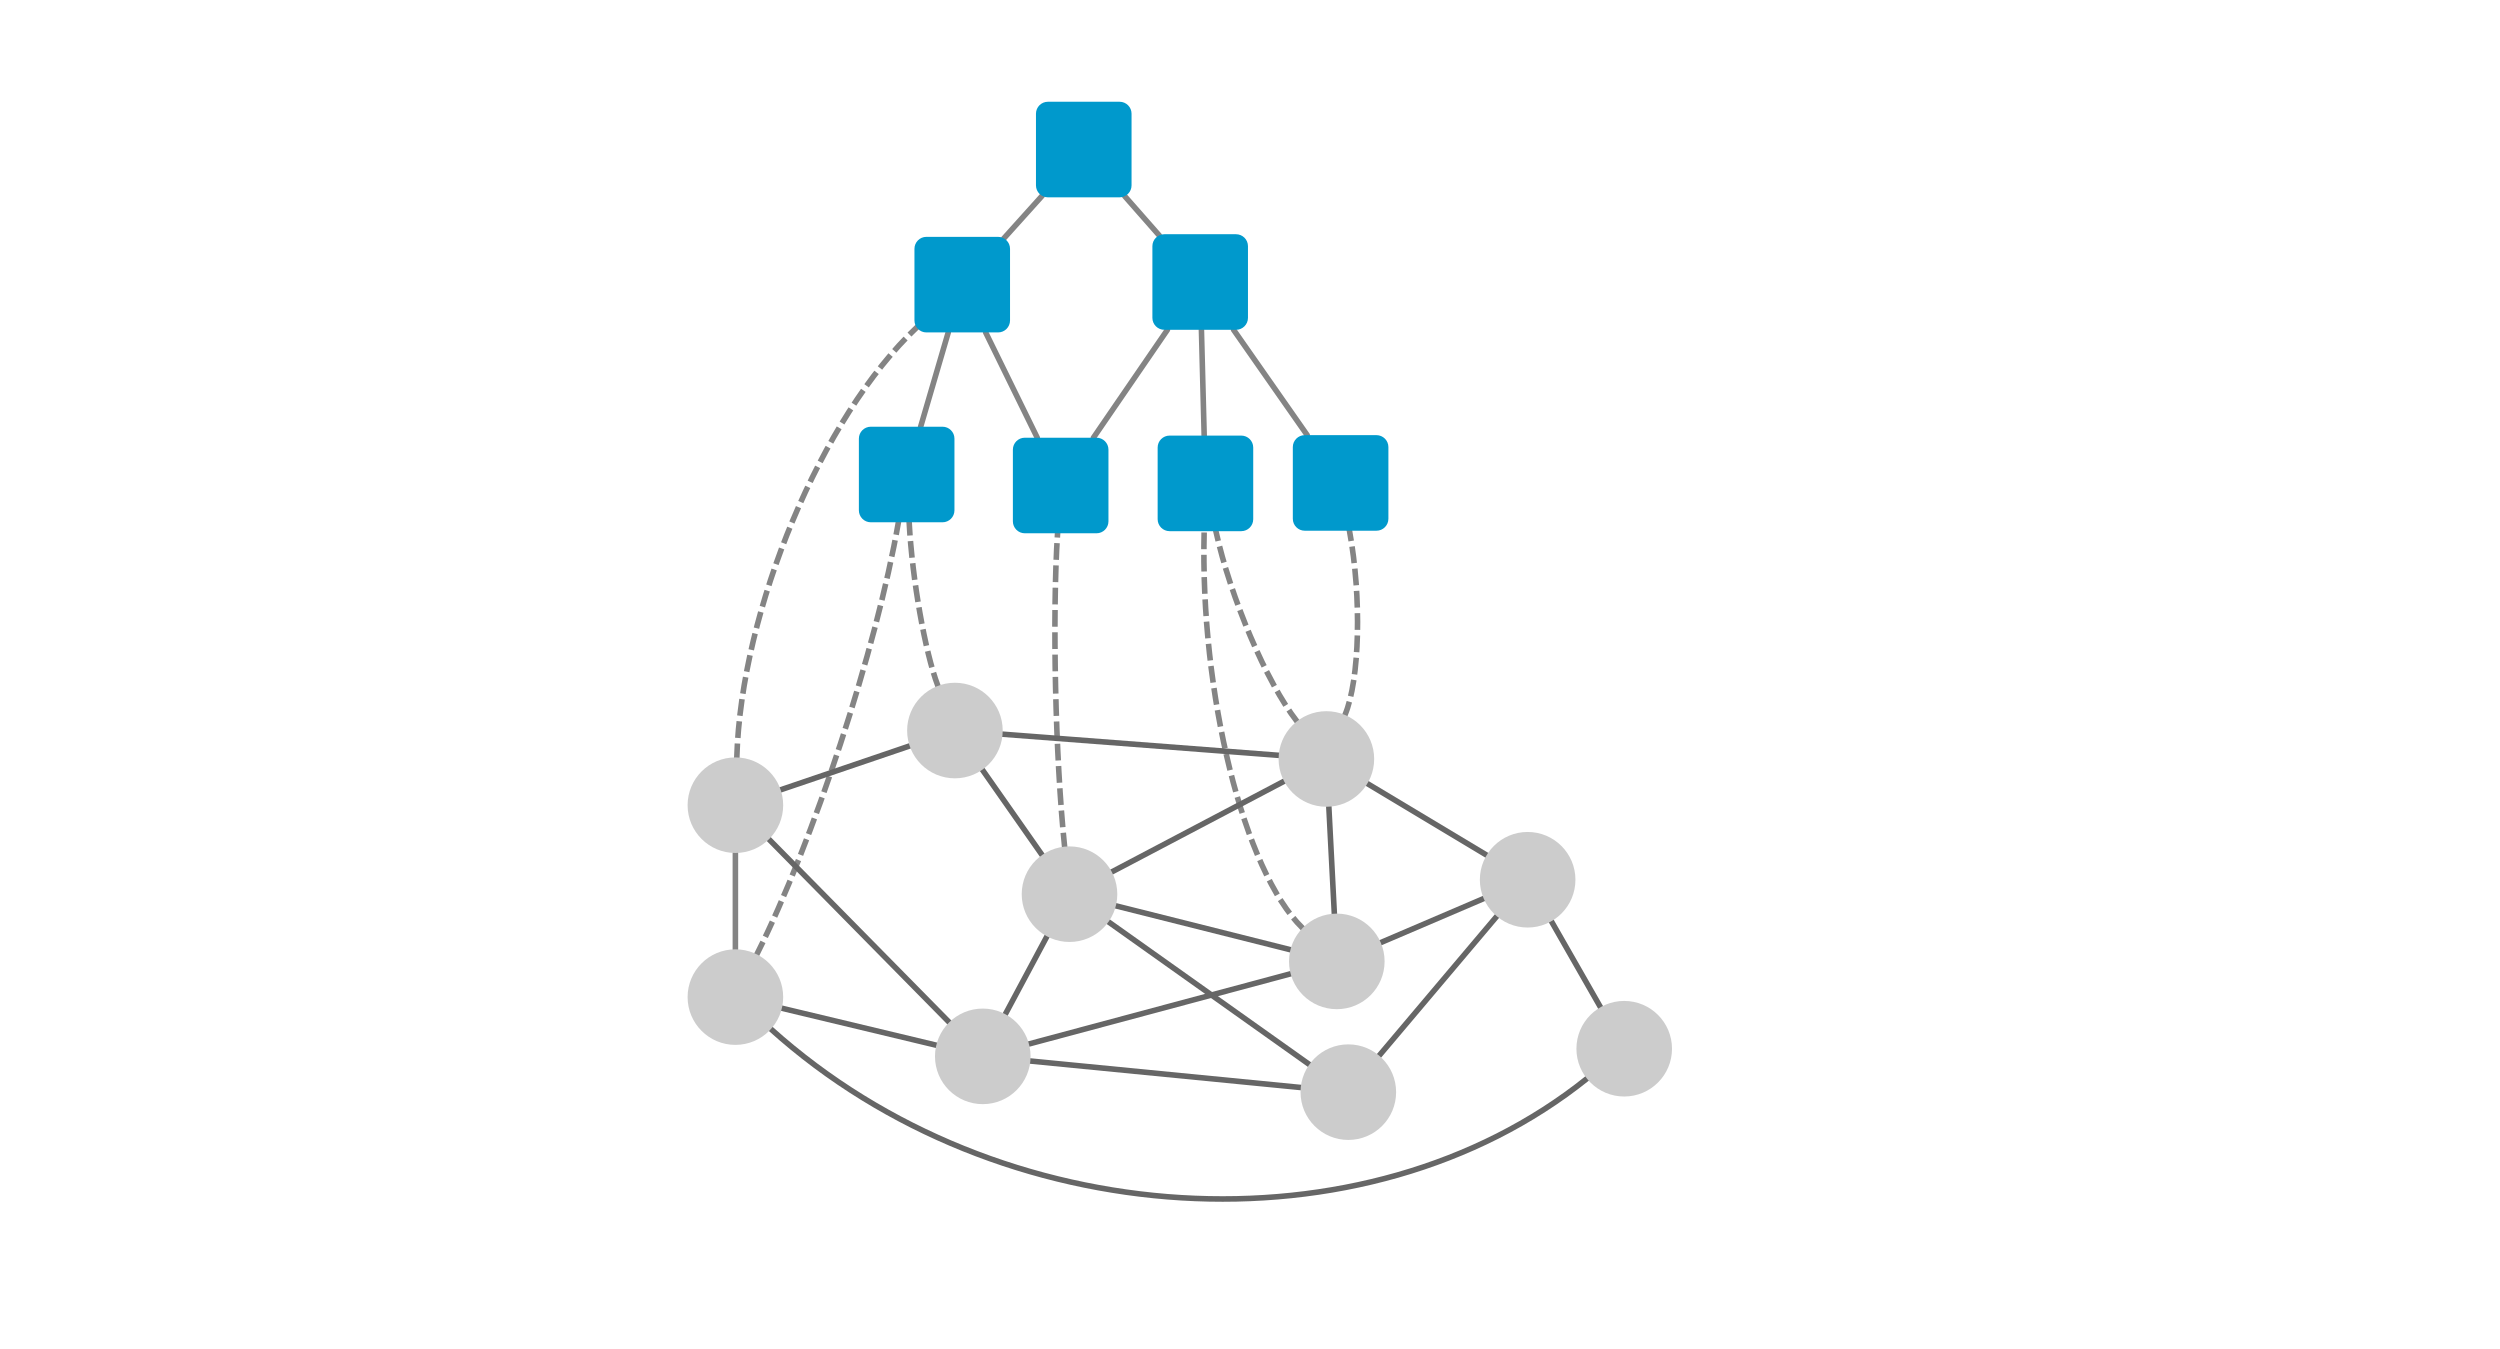 <?xml version="1.0" standalone="no"?>

<svg 
     version="1.1"
     baseProfile="full"
     xmlns="http://www.w3.org/2000/svg"
     xmlns:xlink="http://www.w3.org/1999/xlink"
     xmlns:ev="http://www.w3.org/2001/xml-events"
     x="0px"
     y="0px"
     width="1312px"
     height="708px"
     viewBox="0 0 1312 708"
     >
<title></title>
<desc>Creator: FreeHEP Graphics2D Driver Producer: org.freehep.graphicsio.svg.SVGGraphics2D Revision Source:  Date: Sunday, March 17, 2019 6:22:40 PM EDT</desc>
<g stroke-linejoin="miter" stroke-dashoffset="0" stroke-dasharray="none" stroke-width="1" stroke-miterlimit="10" stroke-linecap="square">
<g fill-opacity="1" fill-rule="nonzero" stroke="none" fill="#ffffff">
  <path d="M 0 0 L 1312 0 L 1312 708 L 0 708 L 0 0 z"/>
</g> <!-- drawing style -->
<g transform="matrix(0.836, 0, 0, 0.836, 982.934, 974.583)">
<g stroke-linejoin="round" stroke-width="3.5" stroke-linecap="round" fill="none" stroke-opacity="1" stroke="#848484">
  <path d="M -469.719 -1042.64 L -448.054 -1017.988"/>
</g> <!-- drawing style -->
</g> <!-- transform -->
<g transform="matrix(0.836, 0, 0, 0.836, 982.934, 974.583)">
<g stroke-linejoin="round" stroke-width="3.5" stroke-linecap="round" fill="none" stroke-opacity="1" stroke="#848484">
  <path d="M -521.542 -1042.861 L -545.594 -1016.12"/>
</g> <!-- drawing style -->
</g> <!-- transform -->
<g transform="matrix(0.836, 0, 0, 0.836, 982.934, 974.583)">
<g stroke-dasharray="7,7" stroke-width="3.5" stroke-linecap="butt" fill="none" stroke-opacity="1" stroke="#848484">
  <path d="M -700.665 -566.655 C -665.297 -637.17 -625.507 -758.612 -611.789 -837.902"/>
</g> <!-- drawing style -->
</g> <!-- transform -->
<g transform="matrix(0.836, 0, 0, 0.836, 982.934, 974.583)">
<g stroke-dasharray="7,7" stroke-width="3.5" stroke-linecap="butt" fill="none" stroke-opacity="1" stroke="#848484">
  <path d="M -586.991 -735.206 C -595.084 -756.446 -603.157 -802.425 -605.022 -837.902"/>
</g> <!-- drawing style -->
</g> <!-- transform -->
<g transform="matrix(0.836, 0, 0, 0.836, 982.934, 974.583)">
<g stroke-linejoin="round" stroke-width="3.5" stroke-linecap="round" fill="none" stroke-opacity="1" stroke="#848484">
  <path d="M -580.491 -957.087 L -597.817 -897.902"/>
</g> <!-- drawing style -->
</g> <!-- transform -->
<g transform="matrix(0.836, 0, 0, 0.836, 982.934, 974.583)">
<g stroke-dasharray="7,7" stroke-width="3.5" stroke-linecap="butt" fill="none" stroke-opacity="1" stroke="#848484">
  <path d="M -331.457 -716.956 C -322.149 -739.012 -320.884 -790.792 -328.632 -832.61"/>
</g> <!-- drawing style -->
</g> <!-- transform -->
<g transform="matrix(0.836, 0, 0, 0.836, 982.934, 974.583)">
<g stroke-linejoin="round" stroke-width="3.5" stroke-linecap="round" fill="none" stroke-opacity="1" stroke="#848484">
  <path d="M -401.377 -958.734 L -355.159 -892.61"/>
</g> <!-- drawing style -->
</g> <!-- transform -->
<g transform="matrix(0.836, 0, 0, 0.836, 982.934, 974.583)">
<g stroke-linejoin="round" stroke-width="3.5" stroke-linecap="round" fill="none" stroke-opacity="1" stroke="#848484">
  <path d="M -557.008 -957.087 L -524.624 -890.998"/>
</g> <!-- drawing style -->
</g> <!-- transform -->
<g transform="matrix(0.836, 0, 0, 0.836, 982.934, 974.583)">
<g stroke-dasharray="7,7" stroke-width="3.5" stroke-linecap="butt" fill="none" stroke-opacity="1" stroke="#848484">
  <path d="M -713.228 -690.293 C -710.482 -783.244 -659.911 -904.088 -600.274 -960.207"/>
</g> <!-- drawing style -->
</g> <!-- transform -->
<g transform="matrix(0.836, 0, 0, 0.836, 982.934, 974.583)">
<g stroke-dasharray="7,7" stroke-width="3.5" stroke-linecap="butt" fill="none" stroke-opacity="1" stroke="#848484">
  <path d="M -507.453 -634.287 C -513.284 -690.765 -515.262 -778.836 -511.873 -830.998"/>
</g> <!-- drawing style -->
</g> <!-- transform -->
<g transform="matrix(0.836, 0, 0, 0.836, 982.934, 974.583)">
<g stroke-linejoin="round" stroke-width="3.5" stroke-linecap="round" fill="none" stroke-opacity="1" stroke="#848484">
  <path d="M -442.914 -958.734 L -489.355 -890.998"/>
</g> <!-- drawing style -->
</g> <!-- transform -->
<g transform="matrix(0.836, 0, 0, 0.836, 982.934, 974.583)">
<g stroke-linejoin="round" stroke-width="3.5" stroke-linecap="round" fill="none" stroke-opacity="1" stroke="#848484">
  <path d="M -421.562 -958.734 L -419.829 -892.328"/>
</g> <!-- drawing style -->
</g> <!-- transform -->
<g transform="matrix(0.836, 0, 0, 0.836, 982.934, 974.583)">
<g stroke-dasharray="7,7" stroke-width="3.5" stroke-linecap="butt" fill="none" stroke-opacity="1" stroke="#848484">
  <path d="M -361.602 -712.949 C -380.581 -737.218 -403.359 -790.665 -412.479 -832.328"/>
</g> <!-- drawing style -->
</g> <!-- transform -->
<g transform="matrix(0.836, 0, 0, 0.836, 982.934, 974.583)">
<g stroke-dasharray="7,7" stroke-width="3.5" stroke-linecap="butt" fill="none" stroke-opacity="1" stroke="#848484">
  <path d="M -358.076 -583.176 C -394.862 -618.982 -422.512 -730.531 -419.835 -832.328"/>
</g> <!-- drawing style -->
</g> <!-- transform -->
<g transform="matrix(0.836, 0, 0, 0.836, 982.934, 974.583)">
<g stroke-linejoin="round" stroke-width="3.5" stroke-linecap="round" fill="none" stroke-opacity="1" stroke="#666666">
  <path d="M -685.712 -669.966 L -604.712 -697.512"/>
</g> <!-- drawing style -->
</g> <!-- transform -->
<g transform="matrix(0.836, 0, 0, 0.836, 982.934, 974.583)">
<g stroke-linejoin="round" stroke-width="3.5" stroke-linecap="round" fill="none" stroke-opacity="1" stroke="#848484">
  <path d="M -714.115 -569.839 L -714.115 -630.306"/>
</g> <!-- drawing style -->
</g> <!-- transform -->
<g transform="matrix(0.836, 0, 0, 0.836, 982.934, 974.583)">
<g stroke-linejoin="round" stroke-width="3.5" stroke-linecap="round" fill="none" stroke-opacity="1" stroke="#666666">
  <path d="M -579.87 -524.009 L -693.063 -638.933"/>
</g> <!-- drawing style -->
</g> <!-- transform -->
<g transform="matrix(0.836, 0, 0, 0.836, 982.934, 974.583)">
<g stroke-linejoin="round" stroke-width="3.5" stroke-linecap="round" fill="none" stroke-opacity="1" stroke="#666666">
  <path d="M -171.042 -533.477 L -201.891 -587.46"/>
</g> <!-- drawing style -->
</g> <!-- transform -->
<g transform="matrix(0.836, 0, 0, 0.836, 982.934, 974.583)">
<g stroke-linejoin="round" stroke-width="3.5" stroke-linecap="round" fill="none" stroke-opacity="1" stroke="#666666">
  <path d="M -179.562 -488.664 C -319.062 -376.811 -548.404 -390.739 -691.813 -519.773"/>
</g> <!-- drawing style -->
</g> <!-- transform -->
<g transform="matrix(0.836, 0, 0, 0.836, 982.934, 974.583)">
<g stroke-linejoin="round" stroke-width="3.5" stroke-linecap="round" fill="none" stroke-opacity="1" stroke="#666666">
  <path d="M -308.997 -574.052 L -244.358 -601.706"/>
</g> <!-- drawing style -->
</g> <!-- transform -->
<g transform="matrix(0.836, 0, 0, 0.836, 982.934, 974.583)">
<g stroke-linejoin="round" stroke-width="3.5" stroke-linecap="round" fill="none" stroke-opacity="1" stroke="#666666">
  <path d="M -365.673 -569.567 L -475.279 -597.129"/>
</g> <!-- drawing style -->
</g> <!-- transform -->
<g transform="matrix(0.836, 0, 0, 0.836, 982.934, 974.583)">
<g stroke-linejoin="round" stroke-width="3.5" stroke-linecap="round" fill="none" stroke-opacity="1" stroke="#666666">
  <path d="M -529.842 -510.408 L -365.554 -554.479"/>
</g> <!-- drawing style -->
</g> <!-- transform -->
<g transform="matrix(0.836, 0, 0, 0.836, 982.934, 974.583)">
<g stroke-linejoin="round" stroke-width="3.5" stroke-linecap="round" fill="none" stroke-opacity="1" stroke="#666666">
  <path d="M -341.579 -659.357 L -338.121 -592.211"/>
</g> <!-- drawing style -->
</g> <!-- transform -->
<g transform="matrix(0.836, 0, 0, 0.836, 982.934, 974.583)">
<g stroke-linejoin="round" stroke-width="3.5" stroke-linecap="round" fill="none" stroke-opacity="1" stroke="#666666">
  <path d="M -309.995 -503.089 L -236.129 -590.583"/>
</g> <!-- drawing style -->
</g> <!-- transform -->
<g transform="matrix(0.836, 0, 0, 0.836, 982.934, 974.583)">
<g stroke-linejoin="round" stroke-width="3.5" stroke-linecap="round" fill="none" stroke-opacity="1" stroke="#666666">
  <path d="M -317.397 -673.882 L -242.501 -628.942"/>
</g> <!-- drawing style -->
</g> <!-- transform -->
<g transform="matrix(0.836, 0, 0, 0.836, 982.934, 974.583)">
<g stroke-linejoin="round" stroke-width="3.5" stroke-linecap="round" fill="none" stroke-opacity="1" stroke="#666666">
  <path d="M -528.961 -499.712 L -359.204 -483.089"/>
</g> <!-- drawing style -->
</g> <!-- transform -->
<g transform="matrix(0.836, 0, 0, 0.836, 982.934, 974.583)">
<g stroke-linejoin="round" stroke-width="3.5" stroke-linecap="round" fill="none" stroke-opacity="1" stroke="#666666">
  <path d="M -544.671 -529.091 L -518.52 -577.99"/>
</g> <!-- drawing style -->
</g> <!-- transform -->
<g transform="matrix(0.836, 0, 0, 0.836, 982.934, 974.583)">
<g stroke-linejoin="round" stroke-width="3.5" stroke-linecap="round" fill="none" stroke-opacity="1" stroke="#666666">
  <path d="M -587.992 -509.625 L -684.94 -532.85"/>
</g> <!-- drawing style -->
</g> <!-- transform -->
<g transform="matrix(0.836, 0, 0, 0.836, 982.934, 974.583)">
<g stroke-linejoin="round" stroke-width="3.5" stroke-linecap="round" fill="none" stroke-opacity="1" stroke="#666666">
  <path d="M -353.808 -497.534 L -479.912 -587.076"/>
</g> <!-- drawing style -->
</g> <!-- transform -->
<g transform="matrix(0.836, 0, 0, 0.836, 982.934, 974.583)">
<g stroke-linejoin="round" stroke-width="3.5" stroke-linecap="round" fill="none" stroke-opacity="1" stroke="#666666">
  <path d="M -521.581 -629.019 L -559.101 -682.598"/>
</g> <!-- drawing style -->
</g> <!-- transform -->
<g transform="matrix(0.836, 0, 0, 0.836, 982.934, 974.583)">
<g stroke-linejoin="round" stroke-width="3.5" stroke-linecap="round" fill="none" stroke-opacity="1" stroke="#666666">
  <path d="M -373.034 -691.607 L -546.397 -704.881"/>
</g> <!-- drawing style -->
</g> <!-- transform -->
<g transform="matrix(0.836, 0, 0, 0.836, 982.934, 974.583)">
<g stroke-linejoin="round" stroke-width="3.5" stroke-linecap="round" fill="none" stroke-opacity="1" stroke="#666666">
  <path d="M -369.669 -675.344 L -477.825 -618.418"/>
</g> <!-- drawing style -->
</g> <!-- transform -->
<g transform="matrix(0.836, 0, 0, 0.836, 982.934, 974.583)">
<g fill-opacity="1" fill-rule="nonzero" stroke="none" fill="#0099cc">
  <path d="M -525.427 -1094.394 L -525.427 -1049.394 C -525.427 -1045.252 -522.069 -1041.894 -517.927 -1041.894 L -472.927 -1041.894 C -468.785 -1041.894 -465.427 -1045.252 -465.427 -1049.394 L -465.427 -1094.394 C -465.427 -1098.536 -468.785 -1101.894 -472.927 -1101.894 L -517.927 -1101.894 C -522.069 -1101.894 -525.427 -1098.536 -525.427 -1094.394 z"/>
</g> <!-- drawing style -->
</g> <!-- transform -->
<g transform="matrix(0.836, 0, 0, 0.836, 982.934, 974.583)">
<g fill-opacity="1" fill-rule="nonzero" stroke="none" fill="#0099cc">
  <path d="M -636.599 -890.402 L -636.599 -845.402 C -636.599 -841.26 -633.242 -837.902 -629.099 -837.902 L -584.099 -837.902 C -579.957 -837.902 -576.599 -841.26 -576.599 -845.402 L -576.599 -890.402 C -576.599 -894.544 -579.957 -897.902 -584.099 -897.902 L -629.099 -897.902 C -633.242 -897.902 -636.599 -894.544 -636.599 -890.402 z"/>
</g> <!-- drawing style -->
</g> <!-- transform -->
<g transform="matrix(0.836, 0, 0, 0.836, 982.934, 974.583)">
<g fill-opacity="1" fill-rule="nonzero" stroke="none" fill="#0099cc">
  <path d="M -364.19 -885.11 L -364.19 -840.11 C -364.19 -835.968 -360.832 -832.61 -356.69 -832.61 L -311.69 -832.61 C -307.547 -832.61 -304.19 -835.968 -304.19 -840.11 L -304.19 -885.11 C -304.19 -889.253 -307.547 -892.61 -311.69 -892.61 L -356.69 -892.61 C -360.832 -892.61 -364.19 -889.253 -364.19 -885.11 z"/>
</g> <!-- drawing style -->
</g> <!-- transform -->
<g transform="matrix(0.836, 0, 0, 0.836, 982.934, 974.583)">
<g fill-opacity="1" fill-rule="nonzero" stroke="none" fill="#0099cc">
  <path d="M -601.709 -1009.587 L -601.709 -964.587 C -601.709 -960.445 -598.351 -957.087 -594.209 -957.087 L -549.209 -957.087 C -545.067 -957.087 -541.709 -960.445 -541.709 -964.587 L -541.709 -1009.587 C -541.709 -1013.729 -545.067 -1017.087 -549.209 -1017.087 L -594.209 -1017.087 C -598.351 -1017.087 -601.709 -1013.729 -601.709 -1009.587 z"/>
</g> <!-- drawing style -->
</g> <!-- transform -->
<g transform="matrix(0.836, 0, 0, 0.836, 982.934, 974.583)">
<g fill-opacity="1" fill-rule="nonzero" stroke="none" fill="#0099cc">
  <path d="M -539.923 -883.498 L -539.923 -838.498 C -539.923 -834.356 -536.565 -830.998 -532.423 -830.998 L -487.423 -830.998 C -483.281 -830.998 -479.923 -834.356 -479.923 -838.498 L -479.923 -883.498 C -479.923 -887.64 -483.281 -890.998 -487.423 -890.998 L -532.423 -890.998 C -536.565 -890.998 -539.923 -887.64 -539.923 -883.498 z"/>
</g> <!-- drawing style -->
</g> <!-- transform -->
<g transform="matrix(0.836, 0, 0, 0.836, 982.934, 974.583)">
<g fill-opacity="1" fill-rule="nonzero" stroke="none" fill="#0099cc">
  <path d="M -452.345 -1011.234 L -452.345 -966.234 C -452.345 -962.092 -448.988 -958.734 -444.845 -958.734 L -399.845 -958.734 C -395.703 -958.734 -392.345 -962.092 -392.345 -966.234 L -392.345 -1011.234 C -392.345 -1015.376 -395.703 -1018.734 -399.845 -1018.734 L -444.845 -1018.734 C -448.988 -1018.734 -452.345 -1015.376 -452.345 -1011.234 z"/>
</g> <!-- drawing style -->
</g> <!-- transform -->
<g transform="matrix(0.836, 0, 0, 0.836, 982.934, 974.583)">
<g fill-opacity="1" fill-rule="nonzero" stroke="none" fill="#0099cc">
  <path d="M -449.046 -884.828 L -449.046 -839.828 C -449.046 -835.686 -445.688 -832.328 -441.546 -832.328 L -396.546 -832.328 C -392.404 -832.328 -389.046 -835.686 -389.046 -839.828 L -389.046 -884.828 C -389.046 -888.97 -392.404 -892.328 -396.546 -892.328 L -441.546 -892.328 C -445.688 -892.328 -449.046 -888.97 -449.046 -884.828 z"/>
</g> <!-- drawing style -->
</g> <!-- transform -->
<g transform="matrix(0.836, 0, 0, 0.836, 982.934, 974.583)">
<g fill-opacity="1" fill-rule="nonzero" stroke="none" fill="#cccccc">
  <path d="M -684.115 -660.306 C -684.115 -643.738 -697.546 -630.306 -714.115 -630.306 C -730.683 -630.306 -744.115 -643.738 -744.115 -660.306 C -744.115 -676.875 -730.683 -690.306 -714.115 -690.306 C -697.546 -690.306 -684.115 -676.875 -684.115 -660.306 z"/>
</g> <!-- drawing style -->
</g> <!-- transform -->
<g transform="matrix(0.836, 0, 0, 0.836, 982.934, 974.583)">
<g fill-opacity="1" fill-rule="nonzero" stroke="none" fill="#cccccc">
  <path d="M -126.157 -507.431 C -126.157 -490.862 -139.588 -477.431 -156.157 -477.431 C -172.725 -477.431 -186.157 -490.862 -186.157 -507.431 C -186.157 -523.999 -172.725 -537.431 -156.157 -537.431 C -139.588 -537.431 -126.157 -523.999 -126.157 -507.431 z"/>
</g> <!-- drawing style -->
</g> <!-- transform -->
<g transform="matrix(0.836, 0, 0, 0.836, 982.934, 974.583)">
<g fill-opacity="1" fill-rule="nonzero" stroke="none" fill="#cccccc">
  <path d="M -306.578 -562.251 C -306.578 -545.683 -320.01 -532.251 -336.578 -532.251 C -353.147 -532.251 -366.578 -545.683 -366.578 -562.251 C -366.578 -578.82 -353.147 -592.251 -336.578 -592.251 C -320.01 -592.251 -306.578 -578.82 -306.578 -562.251 z"/>
</g> <!-- drawing style -->
</g> <!-- transform -->
<g transform="matrix(0.836, 0, 0, 0.836, 982.934, 974.583)">
<g fill-opacity="1" fill-rule="nonzero" stroke="none" fill="#cccccc">
  <path d="M -186.777 -613.506 C -186.777 -596.938 -200.208 -583.506 -216.777 -583.506 C -233.345 -583.506 -246.777 -596.938 -246.777 -613.506 C -246.777 -630.075 -233.345 -643.506 -216.777 -643.506 C -200.208 -643.506 -186.777 -630.075 -186.777 -613.506 z"/>
</g> <!-- drawing style -->
</g> <!-- transform -->
<g transform="matrix(0.836, 0, 0, 0.836, 982.934, 974.583)">
<g fill-opacity="1" fill-rule="nonzero" stroke="none" fill="#cccccc">
  <path d="M -528.818 -502.636 C -528.818 -486.067 -542.249 -472.636 -558.818 -472.636 C -575.387 -472.636 -588.818 -486.067 -588.818 -502.636 C -588.818 -519.204 -575.387 -532.636 -558.818 -532.636 C -542.249 -532.636 -528.818 -519.204 -528.818 -502.636 z"/>
</g> <!-- drawing style -->
</g> <!-- transform -->
<g transform="matrix(0.836, 0, 0, 0.836, 982.934, 974.583)">
<g fill-opacity="1" fill-rule="nonzero" stroke="none" fill="#cccccc">
  <path d="M -684.115 -539.839 C -684.115 -523.271 -697.546 -509.839 -714.115 -509.839 C -730.683 -509.839 -744.115 -523.271 -744.115 -539.839 C -744.115 -556.408 -730.683 -569.839 -714.115 -569.839 C -697.546 -569.839 -684.115 -556.408 -684.115 -539.839 z"/>
</g> <!-- drawing style -->
</g> <!-- transform -->
<g transform="matrix(0.836, 0, 0, 0.836, 982.934, 974.583)">
<g fill-opacity="1" fill-rule="nonzero" stroke="none" fill="#cccccc">
  <path d="M -299.347 -480.166 C -299.347 -463.597 -312.779 -450.166 -329.347 -450.166 C -345.916 -450.166 -359.347 -463.597 -359.347 -480.166 C -359.347 -496.734 -345.916 -510.166 -329.347 -510.166 C -312.779 -510.166 -299.347 -496.734 -299.347 -480.166 z"/>
</g> <!-- drawing style -->
</g> <!-- transform -->
<g transform="matrix(0.836, 0, 0, 0.836, 982.934, 974.583)">
<g fill-opacity="1" fill-rule="nonzero" stroke="none" fill="#cccccc">
  <path d="M -546.309 -707.171 C -546.309 -690.603 -559.741 -677.171 -576.309 -677.171 C -592.878 -677.171 -606.309 -690.603 -606.309 -707.171 C -606.309 -723.74 -592.878 -737.171 -576.309 -737.171 C -559.741 -737.171 -546.309 -723.74 -546.309 -707.171 z"/>
</g> <!-- drawing style -->
</g> <!-- transform -->
<g transform="matrix(0.836, 0, 0, 0.836, 982.934, 974.583)">
<g fill-opacity="1" fill-rule="nonzero" stroke="none" fill="#cccccc">
  <path d="M -313.122 -689.317 C -313.122 -672.748 -326.553 -659.317 -343.122 -659.317 C -359.69 -659.317 -373.122 -672.748 -373.122 -689.317 C -373.122 -705.885 -359.69 -719.317 -343.122 -719.317 C -326.553 -719.317 -313.122 -705.885 -313.122 -689.317 z"/>
</g> <!-- drawing style -->
</g> <!-- transform -->
<g transform="matrix(0.836, 0, 0, 0.836, 982.934, 974.583)">
<g fill-opacity="1" fill-rule="nonzero" stroke="none" fill="#cccccc">
  <path d="M -474.373 -604.445 C -474.373 -587.877 -487.804 -574.445 -504.373 -574.445 C -520.941 -574.445 -534.373 -587.877 -534.373 -604.445 C -534.373 -621.014 -520.941 -634.445 -504.373 -634.445 C -487.804 -634.445 -474.373 -621.014 -474.373 -604.445 z"/>
</g> <!-- drawing style -->
</g> <!-- transform -->
</g> <!-- default stroke -->
</svg> <!-- bounding box -->
